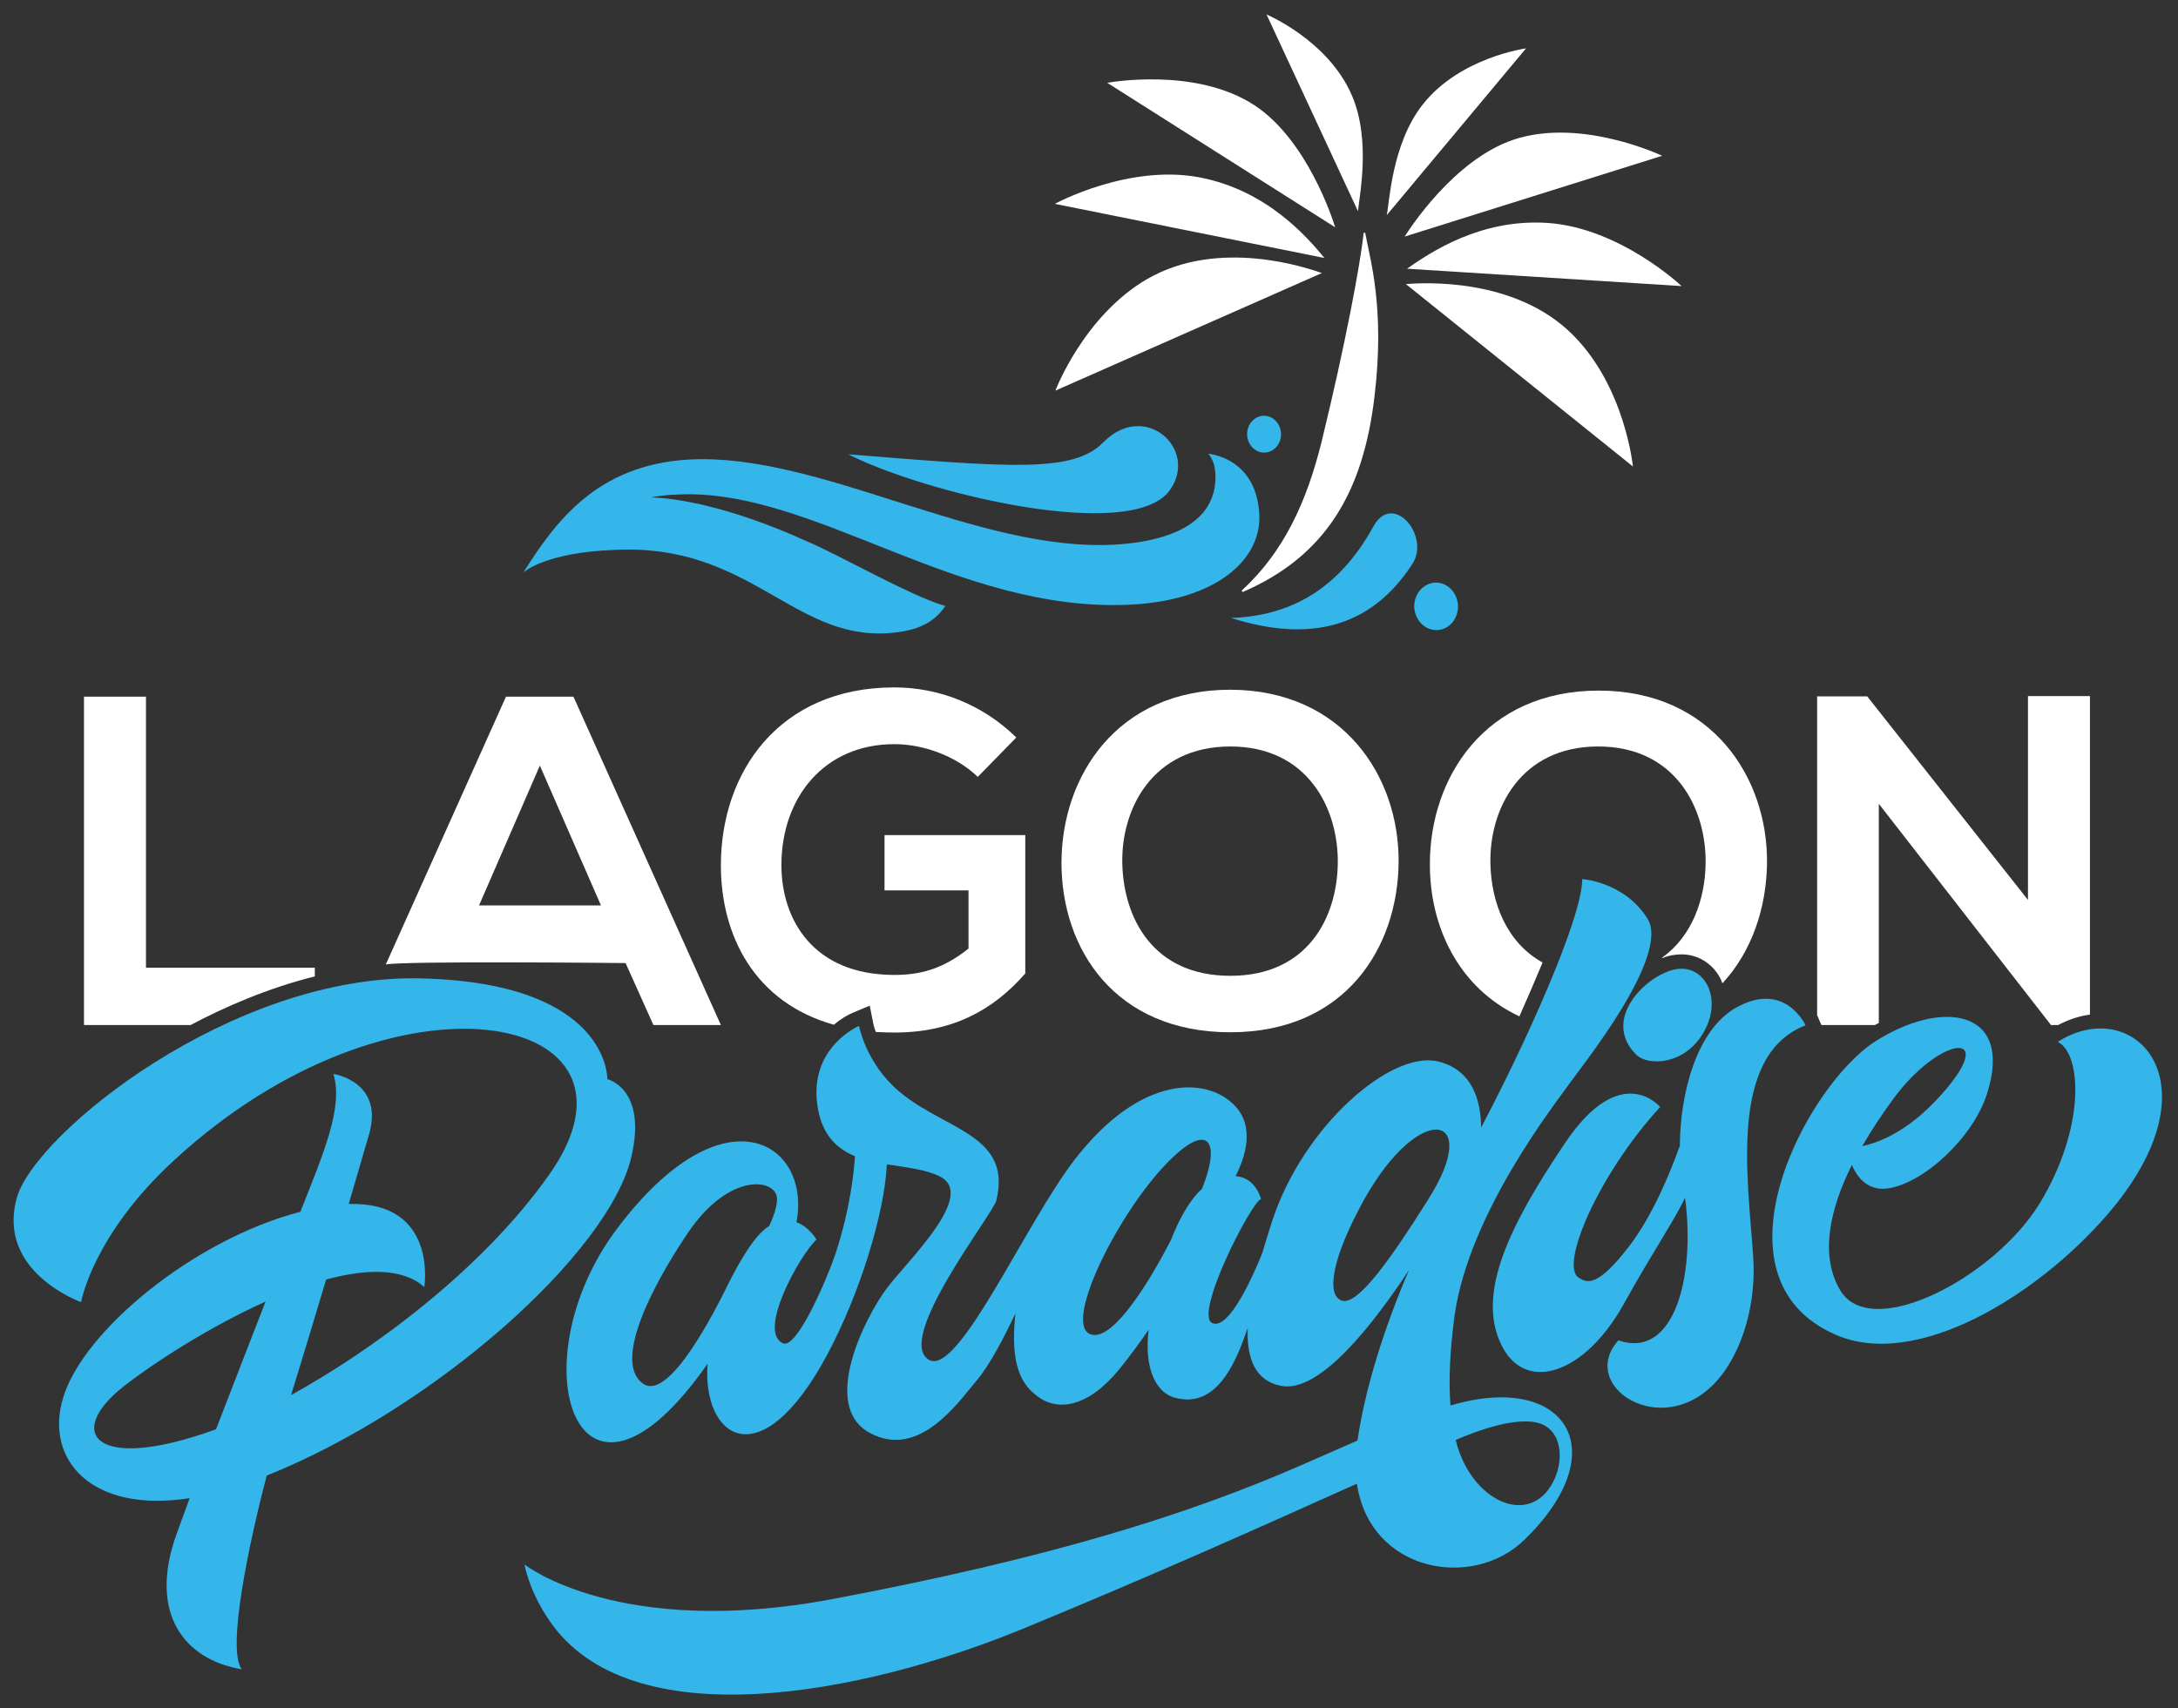 <?xml version="1.0" encoding="utf-8"?>
<!-- Generator: Adobe Illustrator 28.0.0, SVG Export Plug-In . SVG Version: 6.00 Build 0)  -->
<svg version="1.1" id="Calque_1" xmlns="http://www.w3.org/2000/svg" xmlns:xlink="http://www.w3.org/1999/xlink" x="0px" y="0px"
	 viewBox="0 0 752 590" style="enable-background:new 0 0 752 590;" xml:space="preserve">
<rect x="0" y="0" width="752" height="590" fill="#333333" stroke="none"/>
<style type="text/css">
	.st0{fill:#FFFFFF;}
	.st1{fill:#35B6EA;}
	.st2{fill-rule:evenodd;clip-rule:evenodd;fill:#35B6EA;}
	.st3{fill-rule:evenodd;clip-rule:evenodd;fill:#FFFFFF;}
</style>
<path class="st0" d="M482.9,297.9c-0.3,29.3-18.3,58.6-58.1,58.6c-39.8,0-58.3-28.7-58.3-58.5c0-29.8,19.1-59.8,58.3-59.8
	C463.8,238.3,483.2,268.3,482.9,297.9z M387.5,298.4C388,317,398,337,424.8,337c26.7,0,36.8-20.1,37.1-38.7
	c0.3-19.1-10.4-40.5-37.1-40.5C398,257.8,387,279.3,387.5,298.4z"/>
<g>
	<g>
		<path class="st1" d="M218,399.5c5.5-23.6-8.3-26.8-8.3-26.8s0.9-33.2-64.2-34.8C80.5,336.2,12,391.4,5.8,413.7
			c-7.1,25.6,22.2,36,22.2,36s3.9-22.9,31.9-48.8c76.3-70.6,169.5-51.5,129.7,4.8c-23.2,32.9-61,60.6-89.1,76.1
			c3.4-11,7.8-25.5,12.1-39.9c14-3.8,26.5-4,33.9,2.6c0,0,4.8-29.6-26.1-28.7c3.1-10.6,5.7-19.4,7.1-24.3
			c5-18.1-12.4-20.6-12.4-20.6c3.5,11.2-3.2,27-11.4,47.6c-36.9,9.6-75,41.2-81.9,64.2c-6.5,21.4,9.8,40,43.7,34.7
			c-1.6,4.4-3.2,8.6-4.5,12.3c-9.9,27.3,2.5,43.5,22.5,46.8c-5.4-6.7,2.7-44.6,8.6-66.9C150.2,486.3,210.3,432.7,218,399.5z
			 M74.6,493.6c-42,15.3-52.4,1.3-31.9-14.8c10.6-8.3,29.7-20.6,49-29.3C86.4,463.1,80.3,478.8,74.6,493.6z"/>
	</g>
	<g>
		<path class="st1" d="M564.9,364.2c4.1,4.1,17,3.7,23.5-8c6.5-11.7-0.1-23.5-10.1-21.4C568.3,336.8,552.8,352.1,564.9,364.2z"/>
	</g>
	<g>
		<path class="st1" d="M500.8,485.4c-0.7-9.1-0.1-19.6,1.4-30.9c5-35.9,35.4-74.1,39.7-80.3c4.4-6.2,35-44.2,26.9-57
			c-8-12.7-22.5-13.6-22.5-13.6c0,13.4-19.5,56.6-34.9,85.8c-0.1-9.1-2.9-19.9-14.8-22.8c-16.3-4-46.5,22.2-57.3,54.9
			c-1.2,3.8-2.4,7.6-3.5,11.3l0,0c0,0-10.3,26.8-17.1,24.2c-6.9-2.5,13.5-42.2,16.7-42.9c0,0-1.8-7.5-8.8-7.9
			c3.2-6.3,6.9-16.9-0.3-24.4c-9.6-10-32.4-10.8-55.1,18.5c-17.2,22.2-40.4,75.4-50.5,69.3c-11.9-7.1,22.1-50.2,23.3-55
			c5.9-24.1-20.6-24.4-36.2-40.1c-9.2-9.3-11.2-20.2-11.2-20.2s-17.2,7.3-14.4,27.3c1.4,10.1,6.5,15,13,17.7
			c-0.3,4.8-1.6,18.3-6.8,33.9c-2.5,7.5-13.2,33-18.1,30.7c-8.9-4.1,5.9-30.5,11.6-35.8c0,0-2.5-4.4-6.9-6
			c5.2-27.5-25.1-46.8-62,2.3c-34.8,46.2-13.8,111.1,31.3,46.6c-1.9,25.4,18.2,40.1,41.4-3.3c11.1-20.8,19.7-48.5,20.5-65.6
			c6.6,1.1,13.2,1.7,18.1,4.1c13.3,6.3-10.8,29-18.1,38.7c-7.3,9.7-23.1,40.5-6,49.9s30.7-10.6,36.9-17.9c4.8-5.6,10-15.9,13.5-23.3
			c-2,18.2,2.3,24.7,7.7,28.7c7,5.2,17.4,3.8,28.3-9.6c4-5,7.3-9.5,10-13.5c-1.8,14.7,3.4,21.9,8.7,23.4c14.6,4.3,21.3-11.7,25.5-24
			c-0.4,10.6,2.6,18.2,11.4,20c13.7,2.8,32.6-22.3,44.3-40c-7.9,18.4-15,39.7-17.8,58.9c-5.8,2.5-12,5.3-18.7,8.2
			c-40.1,17.6-88.2,32.5-162.3,46.5c-74,14-106.6-11.9-106.6-11.9s1.4,8.9,8.6,19.4c27.8,40.9,107.8,25.7,163.5,2.8
			c44.1-18.2,76.8-32.8,115.3-50.1c4.5,30.6,40,36.8,57.8,19.4C558.3,500.8,540.4,473.6,500.8,485.4z M251.1,444.1
			c-4,8.1-20,40-29,33.8c-10.3-7.1,2.1-32.4,15.4-52.1c13.3-19.7,28.2-19,30.5-13.3c0.9,2.2-0.4,6.5-2.4,10.9
			C260.5,426.4,255.1,436.1,251.1,444.1z M404.3,428.2L404.3,428.2c0,0-17.6,35.5-27.5,32.7c-9.9-2.8,7.8-39.2,24.5-57.5
			c15.5-16.9,20.7-10.2,13.7,7.2C411,414.1,407.3,420.6,404.3,428.2z M493.2,414.1c-12.8,20.4-24.3,36.7-29.8,35.1
			c-5.5-1.6-3.9-14.2,7.7-35.1C490.3,379.9,512,384.4,493.2,414.1z M536.2,511.9c-8.3,15.8-28.5,6.4-33.6-14.6
			c14.7-6.3,25.6-8,30.9-4.9C539.6,496,539.7,505.2,536.2,511.9z"/>
	</g>
	<g>
		<path class="st1" d="M623.4,354.1c0,0-7-15.5-23.8-6.2c-14,7.7-19.5,30.1-19.6,47.8c-3.4,9.4-9.2,23.8-17.5,34.7
			C551.3,445,547.8,443,545,441.2c-6.4-4.1,6.4-35,28.2-58.9c0,0-13.5-16.3-32.8,12.4c-19.3,28.6-30.5,51.8-22.2,69.4
			c8.3,17.6,29,10.3,42.3-13.5c9.9-17.9,17.8-29.4,21.3-37c3.6,27-3.6,56-23,49.3c-16,17.6,23,40,40.4,4.2c4.6-9.4,7-21.3,6.1-33.5
			C603.5,406.8,596.8,364.4,623.4,354.1z"/>
	</g>
	<g>
		<path class="st1" d="M710.5,359.8c8.5,4.4,9.4,30-6.2,55.7c-15.6,25.7-58.4,48.1-69,30c-7-12-3.6-27.7,4.1-43.2
			c2.5,5.9,6.8,9,12.6,8.1c12.4-1.9,29.4-17.7,34.1-32.8c9.2-29.1-15.6-32.7-38.7-17.9c-23.7,15.2-58.8,81.7-13.5,101.3
			c27.9,12.1,69.5-13.6,93.5-41.3C766.9,374.2,736.9,343,710.5,359.8z M653.7,379.5c15.8-21.5,35.8-24.1,18.1-3.2
			c-12.1,14.3-23,18.3-28.8,19.5C646.2,390.2,649.9,384.7,653.7,379.5z"/>
	</g>
</g>
<path class="st0" d="M628,352l0.9,2h18.5c0.4-0.3,0.9-0.5,1.3-0.7v-75.7l59.6,76.6V354h2.3c3.6-1.9,7.3-3.1,11-3.6v-110h-21.4v70.4
	l-55.5-70.3h-17.3v110.1C627.8,351.4,628,351.9,628,352z"/>
<path class="st0" d="M524.6,351c2.9-6.5,5.6-12.8,8-18.6c-12.5-6.9-17.7-20.8-18-34c-0.5-19.1,10.5-40.6,37.2-40.6
	c26.7,0,37.4,21.4,37.1,40.5c-0.2,12.2-4.6,25-15,32.4c0,0.1,0,0.1,0,0.2c1.2-0.5,2.3-0.8,3.4-1c1.1-0.2,2.2-0.3,3.3-0.3
	c5.3,0,10.2,2.8,13,7.6c0.5,0.8,0.8,1.6,1.1,2.4c10.3-11.1,15.2-26.3,15.4-41.5c0.3-29.6-19.1-59.6-58.1-59.6
	c-39.2,0-58.3,30-58.3,59.8C493.6,320,503.6,341.2,524.6,351z"/>
<path class="st0" d="M287.9,353.9c2.4-2,4.7-3.4,6.7-4.2l5.7-2.4l1.2,6.1c0,0,0.2,1.2,0.9,3c2.1,0.1,4.2,0.2,6.4,0.2
	c19.9,0,34-7.6,45.2-20.4v-47.8h-48.6v19.1h29v20.1c-8.9,7.1-16.7,9.1-25.6,9.1c-28.2,0-39-19.3-39-37.9c0-23.3,14.7-41.8,39-41.8
	c9.9,0,21.2,4,28.8,11.3l13.3-13.6c-11.7-11.5-26.9-17.3-42.1-17.3c-40,0-59.9,29.5-59.9,61.4C248.9,323.1,260.5,346.2,287.9,353.9z
	"/>
<path class="st0" d="M216,332.6l9.6,21.4h23.3L198,240.6h-23.3l-41.5,92.5C139,331.8,216,332.6,216,332.6z M186.4,264.4l21.1,48.3
	h-42.1L186.4,264.4z"/>
<path class="st0" d="M108.7,337.2v-3H50.4v-93.6H29V354h36.8C77.5,347.8,92.3,341.3,108.7,337.2z"/>
<g>
	<g>
		<path class="st2" d="M425,213.4c20.6-0.6,37.4-10.1,49.2-31.6c6.7-12.2,19.7,3.2,13.5,12.9C473.2,217.1,451.8,221.9,425,213.4"/>
	</g>
	<path class="st1" d="M180.7,197.7c10.8-17,25-37.2,57.3-39c45-2.4,99.1,32,146.8,29.4c8.4-0.5,36.4-2.8,34.8-25.1
		c-0.2-1.1-0.2-3.6-2.4-6.3c5.6,0.7,16.7,4.8,17.6,20.9c0.8,15.7-14.8,29.6-44,31.2c-60.4,3.2-110.1-40.5-157-38
		c-1.7,0.1-4.5,0.1-9.1,1c7.8,0.1,26.7,2.8,53.8,15.1c11.8,5,35.6,18.8,47.9,22.4c-3.4,4.9-8.3,8.7-20.3,9.4
		c-32.5,1.8-47.7-31-93.5-28.8C188.2,190.7,180.7,197.7,180.7,197.7z"/>
	<path class="st1" d="M403.9,169.3c-13.1,18.3-84.4,1.1-111-12.4c56,4.5,77.5,6.5,88-4.1C395.3,138.1,414,155.2,403.9,169.3z"/>
	<path class="st3" d="M471.4,80.6c-0.1-0.4-0.5-0.3-0.6,0c-1.1,10.6-6.3,38.4-14.5,72c-5.2,21-13.2,38.1-27.4,51.2
		c-0.3,0.2,0,0.7,0.3,0.6c28.3-12.3,41.5-34.1,45.4-67.7C478.2,106.5,473.1,89.8,471.4,80.6z"/>
	<path class="st2" d="M495.4,201.2c4.2-0.2,7.7,3.3,8,7.8c0.2,4.5-2.9,8.4-7.1,8.6c-4.2,0.2-7.7-3.3-8-7.8
		C488.1,205.3,491.3,201.5,495.4,201.2"/>
	<path class="st2" d="M436.1,143.6c3.2-0.2,6,2.5,6.2,6c0.2,3.5-2.3,6.5-5.5,6.7c-3.2,0.2-6-2.5-6.2-6
		C430.4,146.8,432.9,143.8,436.1,143.6"/>
	<path class="st0" d="M468.9,73L437.3,5c0,0,21.2,8.9,29.4,27.8C473.7,48.8,469,69.2,468.9,73z"/>
	<path class="st0" d="M461,78.5l-78.7-49.9c0,0,30.4-5.7,50.9,7.8C451.4,48.4,460.2,75.9,461,78.5z"/>
	<path class="st0" d="M457.3,89.1l-93.1-18.7c0,0,25.5-13.9,50.2-9.1C437.4,65.8,451.2,81.7,457.3,89.1z"/>
	<path class="st0" d="M456.4,94.3l-92,40.6c0,0,9.8-25.9,31.8-38.6C420.9,82.1,451.3,92.5,456.4,94.3z"/>
	<path class="st0" d="M478.8,74.3l48.1-57.6c0,0-22.8,3.1-35.6,19.3C480.4,49.7,479.7,70.6,478.8,74.3z"/>
	<path class="st0" d="M485,81.7l88.9-27.9c0,0-27.9-13.3-51.2-5.6C502,55.1,486.5,79.3,485,81.7z"/>
	<path class="st0" d="M485.8,92.8l94.8,6c0,0-21.1-20-46.1-21.8C511.1,75.4,493.7,87.3,485.8,92.8z"/>
	<path class="st0" d="M485.4,98.1l78.4,63c0,0-2.7-27.5-20.8-45.5C522.9,95.5,490.8,97.7,485.4,98.1z"/>
</g>
</svg>
